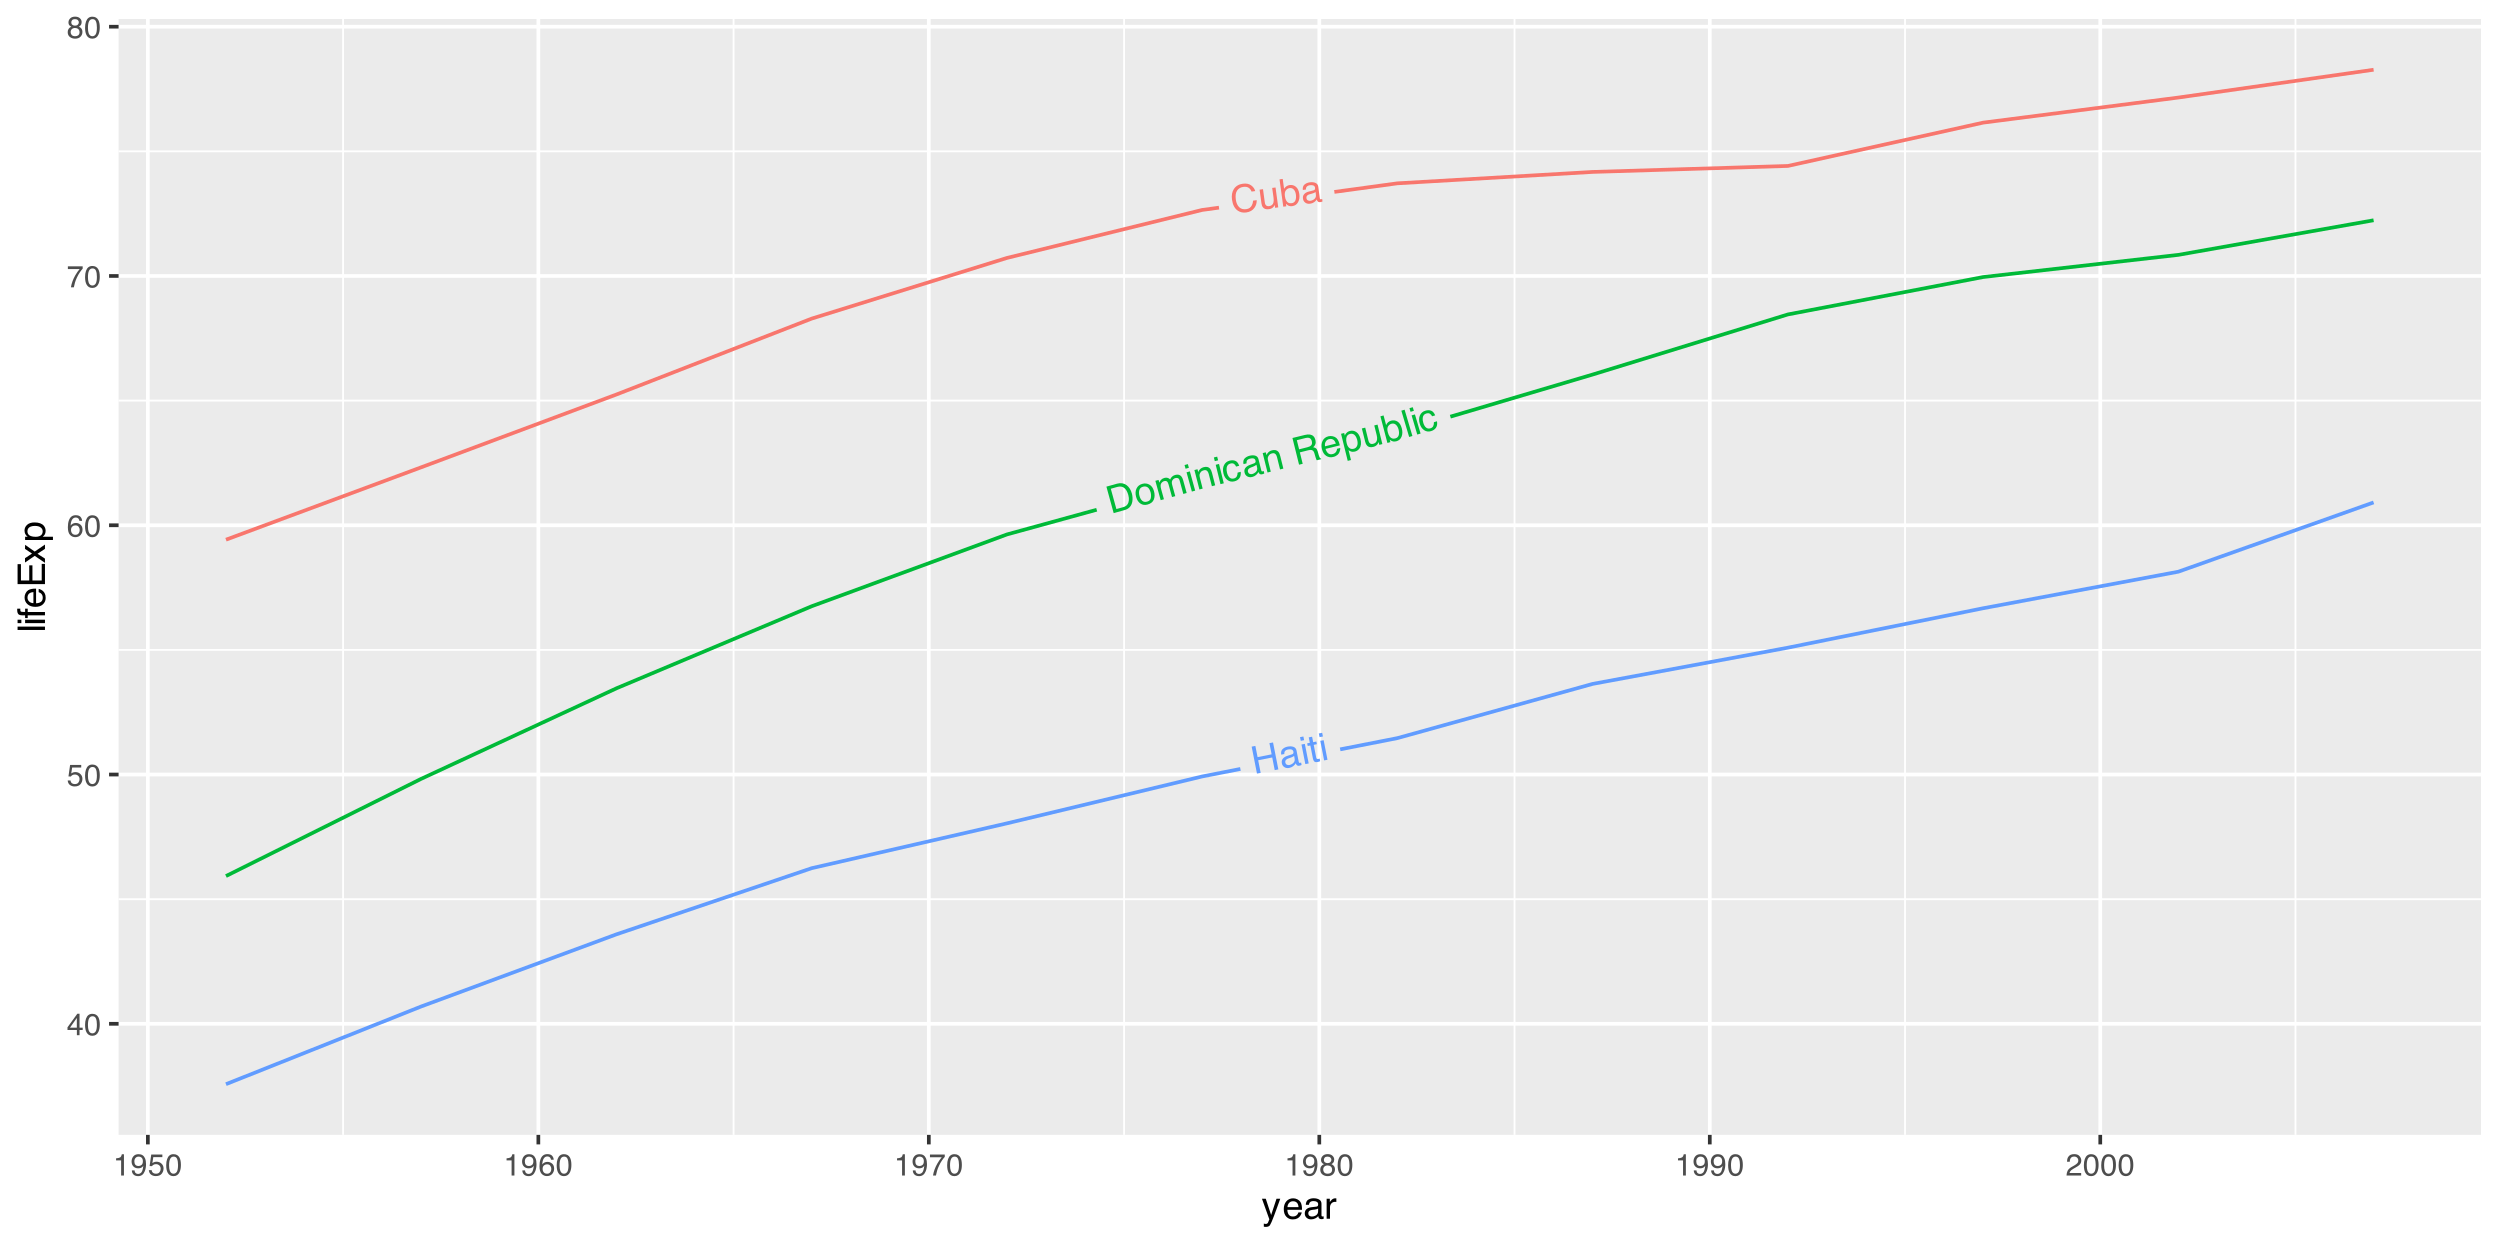 <?xml version="1.0" encoding="UTF-8"?>
<svg xmlns="http://www.w3.org/2000/svg" xmlns:xlink="http://www.w3.org/1999/xlink" width="720" height="360" viewBox="0 0 720 360">
<defs>
<g>
<g id="glyph-0-0">
<path d="M 0.359 -0.047 L -0.703 -7.891 L 5.516 -8.734 L 6.578 -0.891 Z M 5.469 -1.75 L 4.672 -7.641 L 0.391 -7.062 L 1.188 -1.172 Z M 5.469 -1.75 "/>
</g>
<g id="glyph-0-1">
<path d="M 3.062 -8.625 C 4.051 -8.758 4.852 -8.598 5.469 -8.141 C 6.082 -7.691 6.469 -7.145 6.625 -6.5 L 5.578 -6.359 C 5.391 -6.848 5.102 -7.219 4.719 -7.469 C 4.332 -7.719 3.82 -7.797 3.188 -7.703 C 2.406 -7.598 1.812 -7.242 1.406 -6.641 C 1.008 -6.035 0.891 -5.172 1.047 -4.047 C 1.172 -3.129 1.484 -2.41 1.984 -1.891 C 2.492 -1.379 3.18 -1.18 4.047 -1.297 C 4.828 -1.398 5.375 -1.785 5.688 -2.453 C 5.875 -2.797 5.984 -3.227 6.016 -3.75 L 7.062 -3.891 C 7.082 -3.055 6.867 -2.328 6.422 -1.703 C 5.891 -0.941 5.098 -0.488 4.047 -0.344 C 3.117 -0.219 2.312 -0.391 1.625 -0.859 C 0.707 -1.473 0.145 -2.547 -0.062 -4.078 C -0.219 -5.234 -0.043 -6.223 0.453 -7.047 C 1.023 -7.941 1.895 -8.469 3.062 -8.625 Z M 2.844 -8.594 Z M 2.844 -8.594 "/>
</g>
<g id="glyph-1-0">
<path d="M 0.359 -0.047 L -0.703 -7.891 L 5.516 -8.734 L 6.578 -0.891 Z M 5.453 -1.75 L 4.656 -7.641 L 0.391 -7.062 L 1.188 -1.172 Z M 5.453 -1.75 "/>
</g>
<g id="glyph-1-1">
<path d="M 0.891 -5.969 L 1.406 -2.156 C 1.445 -1.863 1.523 -1.629 1.641 -1.453 C 1.859 -1.141 2.195 -1.016 2.656 -1.078 C 3.332 -1.172 3.75 -1.531 3.906 -2.156 C 3.988 -2.5 3.992 -2.945 3.922 -3.5 L 3.531 -6.328 L 4.5 -6.453 L 5.281 -0.719 L 4.375 -0.594 L 4.266 -1.438 C 4.18 -1.207 4.051 -1.004 3.875 -0.828 C 3.551 -0.473 3.125 -0.266 2.594 -0.203 C 1.781 -0.086 1.191 -0.285 0.828 -0.797 C 0.629 -1.055 0.5 -1.43 0.438 -1.922 L -0.094 -5.828 Z M 2.188 -6.281 Z M 2.188 -6.281 "/>
</g>
<g id="glyph-2-0">
<path d="M 0.359 -0.047 L -0.703 -7.891 L 5.516 -8.734 L 6.578 -0.891 Z M 5.469 -1.75 L 4.672 -7.641 L 0.391 -7.062 L 1.188 -1.172 Z M 5.469 -1.75 "/>
</g>
<g id="glyph-2-1">
<path d="M -0.438 -7.969 L 0.484 -8.094 L 0.875 -5.25 C 1.062 -5.539 1.285 -5.781 1.547 -5.969 C 1.816 -6.156 2.125 -6.273 2.469 -6.328 C 3.176 -6.422 3.785 -6.25 4.297 -5.812 C 4.816 -5.375 5.141 -4.68 5.266 -3.734 C 5.391 -2.828 5.27 -2.047 4.906 -1.391 C 4.551 -0.734 3.988 -0.352 3.219 -0.25 C 2.781 -0.188 2.398 -0.242 2.078 -0.422 C 1.879 -0.523 1.66 -0.695 1.422 -0.938 L 1.516 -0.203 L 0.641 -0.094 Z M 3.031 -1.094 C 3.562 -1.164 3.926 -1.426 4.125 -1.875 C 4.32 -2.32 4.375 -2.883 4.281 -3.562 C 4.207 -4.164 4.016 -4.645 3.703 -5 C 3.391 -5.363 2.977 -5.516 2.469 -5.453 C 2.039 -5.391 1.68 -5.172 1.391 -4.797 C 1.109 -4.43 1.016 -3.875 1.109 -3.125 C 1.18 -2.594 1.312 -2.164 1.5 -1.844 C 1.832 -1.25 2.344 -1 3.031 -1.094 Z M 3.031 -1.094 "/>
</g>
<g id="glyph-3-0">
<path d="M 0.359 -0.047 L -0.703 -7.891 L 5.516 -8.734 L 6.578 -0.891 Z M 5.469 -1.75 L 4.672 -7.641 L 0.391 -7.062 L 1.188 -1.172 Z M 5.469 -1.75 "/>
</g>
<g id="glyph-3-1">
<path d="M 1.234 -1.719 C 1.266 -1.438 1.395 -1.227 1.625 -1.094 C 1.863 -0.969 2.117 -0.922 2.391 -0.953 C 2.723 -1.004 3.035 -1.129 3.328 -1.328 C 3.828 -1.66 4.035 -2.125 3.953 -2.719 L 3.859 -3.484 C 3.754 -3.398 3.609 -3.316 3.422 -3.234 C 3.242 -3.16 3.066 -3.098 2.891 -3.047 L 2.328 -2.891 C 1.984 -2.816 1.734 -2.711 1.578 -2.578 C 1.297 -2.379 1.18 -2.094 1.234 -1.719 Z M 3.312 -3.984 C 3.52 -4.047 3.648 -4.16 3.703 -4.328 C 3.734 -4.41 3.738 -4.535 3.719 -4.703 C 3.676 -5.023 3.523 -5.242 3.266 -5.359 C 3.016 -5.473 2.672 -5.504 2.234 -5.453 C 1.742 -5.379 1.406 -5.191 1.219 -4.891 C 1.125 -4.723 1.078 -4.492 1.078 -4.203 L 0.188 -4.078 C 0.113 -4.785 0.273 -5.305 0.672 -5.641 C 1.078 -5.984 1.57 -6.195 2.156 -6.281 C 2.832 -6.375 3.395 -6.316 3.844 -6.109 C 4.301 -5.91 4.566 -5.539 4.641 -5 L 5.078 -1.703 C 5.098 -1.609 5.129 -1.531 5.172 -1.469 C 5.223 -1.414 5.316 -1.395 5.453 -1.406 C 5.492 -1.414 5.539 -1.426 5.594 -1.438 C 5.645 -1.445 5.703 -1.461 5.766 -1.484 L 5.859 -0.766 C 5.723 -0.703 5.613 -0.66 5.531 -0.641 C 5.445 -0.617 5.336 -0.598 5.203 -0.578 C 4.867 -0.535 4.613 -0.625 4.438 -0.844 C 4.332 -0.957 4.25 -1.129 4.188 -1.359 C 4.039 -1.066 3.797 -0.801 3.453 -0.562 C 3.109 -0.32 2.719 -0.176 2.281 -0.125 C 1.75 -0.051 1.289 -0.148 0.906 -0.422 C 0.52 -0.703 0.297 -1.082 0.234 -1.562 C 0.16 -2.094 0.27 -2.523 0.562 -2.859 C 0.852 -3.203 1.266 -3.445 1.797 -3.594 Z M 2.172 -6.281 Z M 2.172 -6.281 "/>
</g>
<g id="glyph-4-0">
<path d="M 0.344 -0.094 L -1.75 -7.719 L 4.312 -9.391 L 6.406 -1.766 Z M 5.188 -2.453 L 3.609 -8.172 L -0.547 -7.031 L 1.031 -1.312 Z M 5.188 -2.453 "/>
</g>
<g id="glyph-4-1">
<path d="M 3.5 -1.922 C 3.844 -2.016 4.117 -2.129 4.328 -2.266 C 4.703 -2.504 4.961 -2.859 5.109 -3.328 C 5.234 -3.68 5.273 -4.109 5.234 -4.609 C 5.191 -4.922 5.141 -5.195 5.078 -5.438 C 4.816 -6.383 4.426 -7.066 3.906 -7.484 C 3.383 -7.898 2.707 -7.992 1.875 -7.766 L 0.031 -7.25 L 1.641 -1.406 Z M -1.234 -7.859 L 1.859 -8.719 C 2.91 -9 3.828 -8.848 4.609 -8.266 C 5.305 -7.734 5.801 -6.945 6.094 -5.906 C 6.312 -5.094 6.359 -4.316 6.234 -3.578 C 6.016 -2.273 5.254 -1.445 3.953 -1.094 L 0.859 -0.234 Z M -1.234 -7.859 "/>
</g>
<g id="glyph-5-0">
<path d="M 0.344 -0.094 L -1.766 -7.734 L 4.297 -9.406 L 6.406 -1.766 Z M 5.188 -2.469 L 3.609 -8.188 L -0.547 -7.047 L 1.031 -1.328 Z M 5.188 -2.469 "/>
</g>
<g id="glyph-5-1">
<path d="M 2.719 -1.406 C 3.344 -1.57 3.703 -1.922 3.797 -2.453 C 3.898 -2.992 3.875 -3.551 3.719 -4.125 C 3.57 -4.645 3.375 -5.039 3.125 -5.312 C 2.719 -5.75 2.191 -5.879 1.547 -5.703 C 0.973 -5.547 0.617 -5.211 0.484 -4.703 C 0.348 -4.191 0.363 -3.633 0.531 -3.031 C 0.688 -2.438 0.945 -1.977 1.312 -1.656 C 1.688 -1.332 2.156 -1.25 2.719 -1.406 Z M 1.359 -6.531 C 2.066 -6.727 2.734 -6.656 3.359 -6.312 C 3.992 -5.977 4.441 -5.348 4.703 -4.422 C 4.953 -3.516 4.938 -2.707 4.656 -2 C 4.375 -1.301 3.77 -0.82 2.844 -0.562 C 2.082 -0.352 1.406 -0.445 0.812 -0.844 C 0.219 -1.238 -0.195 -1.875 -0.438 -2.75 C -0.695 -3.676 -0.66 -4.484 -0.328 -5.172 C -0.004 -5.859 0.555 -6.312 1.359 -6.531 Z M 1.328 -6.5 Z M 1.328 -6.5 "/>
</g>
<g id="glyph-6-0">
<path d="M 0.344 -0.094 L -1.766 -7.734 L 4.297 -9.406 L 6.406 -1.766 Z M 5.172 -2.469 L 3.594 -8.188 L -0.547 -7.047 L 1.031 -1.328 Z M 5.172 -2.469 "/>
</g>
<g id="glyph-6-1">
<path d="M -0.844 -5.766 L 0.078 -6.016 L 0.297 -5.219 C 0.43 -5.562 0.578 -5.816 0.734 -5.984 C 0.992 -6.273 1.312 -6.473 1.688 -6.578 C 2.145 -6.703 2.535 -6.691 2.859 -6.547 C 3.047 -6.473 3.234 -6.336 3.422 -6.141 C 3.547 -6.473 3.727 -6.75 3.969 -6.969 C 4.219 -7.195 4.516 -7.359 4.859 -7.453 C 5.609 -7.66 6.191 -7.531 6.609 -7.062 C 6.836 -6.812 7.02 -6.441 7.156 -5.953 L 8.172 -2.25 L 7.203 -1.984 L 6.141 -5.859 C 6.035 -6.223 5.867 -6.445 5.641 -6.531 C 5.422 -6.613 5.176 -6.617 4.906 -6.547 C 4.539 -6.441 4.258 -6.227 4.062 -5.906 C 3.863 -5.594 3.844 -5.148 4 -4.578 L 4.891 -1.344 L 3.953 -1.094 L 2.953 -4.719 C 2.848 -5.102 2.723 -5.363 2.578 -5.5 C 2.367 -5.719 2.07 -5.773 1.688 -5.672 C 1.332 -5.578 1.047 -5.352 0.828 -5 C 0.617 -4.656 0.613 -4.125 0.812 -3.406 L 1.625 -0.453 L 0.688 -0.188 Z M -0.844 -5.766 "/>
</g>
<g id="glyph-7-0">
<path d="M 0.344 -0.094 L -1.766 -7.734 L 4.297 -9.406 L 6.406 -1.766 Z M 5.188 -2.469 L 3.609 -8.188 L -0.547 -7.047 L 1.031 -1.328 Z M 5.188 -2.469 "/>
</g>
<g id="glyph-7-1">
<path d="M -0.844 -5.734 L 0.109 -6 L 1.641 -0.453 L 0.688 -0.188 Z M -1.422 -7.828 L -0.469 -8.094 L -0.172 -7.031 L -1.125 -6.766 Z M -1.422 -7.828 "/>
</g>
<g id="glyph-8-0">
<path d="M 0.344 -0.094 L -1.625 -7.766 L 4.469 -9.328 L 6.438 -1.656 Z M 5.234 -2.375 L 3.75 -8.125 L -0.438 -7.047 L 1.047 -1.297 Z M 5.234 -2.375 "/>
</g>
<g id="glyph-8-1">
<path d="M -0.734 -5.766 L 0.156 -6 L 0.359 -5.203 C 0.535 -5.609 0.754 -5.914 1.016 -6.125 C 1.273 -6.344 1.582 -6.5 1.938 -6.594 C 2.727 -6.801 3.336 -6.664 3.766 -6.188 C 3.992 -5.926 4.18 -5.516 4.328 -4.953 L 5.25 -1.359 L 4.297 -1.109 L 3.391 -4.641 C 3.297 -4.984 3.172 -5.242 3.016 -5.422 C 2.766 -5.723 2.422 -5.816 1.984 -5.703 C 1.766 -5.648 1.582 -5.582 1.438 -5.5 C 1.207 -5.352 1.023 -5.141 0.891 -4.859 C 0.773 -4.641 0.723 -4.426 0.734 -4.219 C 0.742 -4.008 0.797 -3.723 0.891 -3.359 L 1.641 -0.422 L 0.703 -0.172 Z M 1.438 -6.484 Z M 1.438 -6.484 "/>
</g>
<g id="glyph-9-0">
<path d="M 0.344 -0.094 L -1.562 -7.781 L 4.547 -9.281 L 6.453 -1.594 Z M 5.234 -2.328 L 3.797 -8.094 L -0.375 -7.062 L 1.062 -1.297 Z M 5.234 -2.328 "/>
</g>
<g id="glyph-9-1">
<path d="M -0.672 -5.75 L 0.281 -5.984 L 1.656 -0.406 L 0.703 -0.172 Z M -1.203 -7.859 L -0.25 -8.094 L 0.016 -7.031 L -0.938 -6.797 Z M -1.203 -7.859 "/>
</g>
<g id="glyph-10-0">
<path d="M 0.344 -0.094 L -1.562 -7.781 L 4.547 -9.281 L 6.453 -1.594 Z M 5.234 -2.328 L 3.797 -8.094 L -0.375 -7.062 L 1.062 -1.297 Z M 5.234 -2.328 "/>
</g>
<g id="glyph-10-1">
<path d="M 1.422 -6.469 C 2.055 -6.625 2.609 -6.598 3.078 -6.391 C 3.547 -6.191 3.91 -5.723 4.172 -4.984 L 3.266 -4.75 C 3.129 -5.094 2.93 -5.352 2.672 -5.531 C 2.41 -5.707 2.062 -5.738 1.625 -5.625 C 1.031 -5.477 0.676 -5.082 0.562 -4.438 C 0.488 -4.008 0.52 -3.52 0.656 -2.969 C 0.801 -2.406 1.035 -1.957 1.359 -1.625 C 1.691 -1.301 2.117 -1.203 2.641 -1.328 C 3.016 -1.422 3.285 -1.613 3.453 -1.906 C 3.629 -2.207 3.711 -2.578 3.703 -3.016 L 4.609 -3.25 C 4.68 -2.469 4.551 -1.852 4.219 -1.406 C 3.895 -0.957 3.41 -0.656 2.766 -0.5 C 2.035 -0.32 1.379 -0.445 0.797 -0.875 C 0.223 -1.301 -0.16 -1.922 -0.359 -2.734 C -0.598 -3.711 -0.539 -4.535 -0.188 -5.203 C 0.152 -5.867 0.691 -6.289 1.422 -6.469 Z M 1.281 -6.422 Z M 1.281 -6.422 "/>
</g>
<g id="glyph-11-0">
<path d="M 0.344 -0.094 L -1.562 -7.781 L 4.547 -9.281 L 6.453 -1.594 Z M 5.25 -2.328 L 3.812 -8.094 L -0.375 -7.062 L 1.062 -1.297 Z M 5.25 -2.328 "/>
</g>
<g id="glyph-11-1">
<path d="M 1.031 -1.828 C 1.102 -1.555 1.258 -1.367 1.5 -1.266 C 1.738 -1.16 1.988 -1.141 2.25 -1.203 C 2.582 -1.285 2.891 -1.445 3.172 -1.688 C 3.641 -2.07 3.801 -2.551 3.656 -3.125 L 3.469 -3.875 C 3.363 -3.781 3.223 -3.688 3.047 -3.594 C 2.879 -3.5 2.711 -3.414 2.547 -3.344 L 2.016 -3.141 C 1.68 -3.004 1.438 -2.867 1.281 -2.734 C 1.031 -2.492 0.945 -2.191 1.031 -1.828 Z M 2.859 -4.312 C 3.055 -4.395 3.176 -4.52 3.219 -4.688 C 3.25 -4.789 3.242 -4.922 3.203 -5.078 C 3.117 -5.398 2.941 -5.602 2.672 -5.688 C 2.41 -5.77 2.066 -5.754 1.641 -5.641 C 1.16 -5.523 0.844 -5.312 0.688 -5 C 0.625 -4.82 0.602 -4.582 0.625 -4.281 L -0.25 -4.062 C -0.395 -4.758 -0.289 -5.297 0.062 -5.672 C 0.426 -6.055 0.895 -6.32 1.469 -6.469 C 2.125 -6.633 2.691 -6.641 3.172 -6.484 C 3.641 -6.328 3.938 -5.988 4.062 -5.469 L 4.875 -2.234 C 4.895 -2.129 4.93 -2.051 4.984 -2 C 5.047 -1.957 5.145 -1.953 5.281 -1.984 C 5.312 -1.992 5.352 -2.004 5.406 -2.016 C 5.457 -2.035 5.508 -2.062 5.562 -2.094 L 5.734 -1.391 C 5.598 -1.305 5.492 -1.25 5.422 -1.219 C 5.348 -1.195 5.242 -1.172 5.109 -1.141 C 4.785 -1.055 4.523 -1.113 4.328 -1.312 C 4.223 -1.414 4.125 -1.578 4.031 -1.797 C 3.895 -1.484 3.672 -1.191 3.359 -0.922 C 3.047 -0.648 2.676 -0.461 2.25 -0.359 C 1.727 -0.234 1.258 -0.285 0.844 -0.516 C 0.438 -0.754 0.176 -1.109 0.062 -1.578 C -0.07 -2.098 -0.008 -2.539 0.25 -2.906 C 0.508 -3.27 0.895 -3.555 1.406 -3.766 Z M 1.484 -6.469 Z M 1.484 -6.469 "/>
</g>
<g id="glyph-12-0">
<path d="M 0.344 -0.094 L -1.562 -7.766 L 4.547 -9.266 L 6.453 -1.594 Z M 5.25 -2.312 L 3.828 -8.078 L -0.359 -7.047 L 1.062 -1.281 Z M 5.25 -2.312 "/>
</g>
<g id="glyph-12-1">
<path d="M -0.688 -5.766 L 0.203 -5.984 L 0.406 -5.203 C 0.582 -5.586 0.801 -5.891 1.062 -6.109 C 1.32 -6.328 1.629 -6.477 1.984 -6.562 C 2.785 -6.758 3.395 -6.625 3.812 -6.156 C 4.051 -5.875 4.238 -5.453 4.375 -4.891 L 5.266 -1.297 L 4.312 -1.062 L 3.438 -4.594 C 3.352 -4.926 3.234 -5.191 3.078 -5.391 C 2.816 -5.703 2.473 -5.801 2.047 -5.688 C 1.816 -5.633 1.633 -5.566 1.5 -5.484 C 1.27 -5.348 1.082 -5.141 0.938 -4.859 C 0.82 -4.629 0.766 -4.41 0.766 -4.203 C 0.773 -3.992 0.828 -3.703 0.922 -3.328 L 1.641 -0.406 L 0.703 -0.172 Z M 1.484 -6.453 Z M 1.484 -6.453 "/>
</g>
<g id="glyph-12-2">
<path d="M 2.906 -1.406 C 3.344 -1.508 3.66 -1.781 3.859 -2.219 C 4.066 -2.656 4.078 -3.242 3.891 -3.984 C 3.773 -4.422 3.613 -4.785 3.406 -5.078 C 3.008 -5.641 2.488 -5.844 1.844 -5.688 C 1.188 -5.52 0.82 -5.07 0.75 -4.344 C 0.695 -3.969 0.738 -3.516 0.875 -2.984 C 0.977 -2.547 1.133 -2.191 1.344 -1.922 C 1.727 -1.41 2.25 -1.238 2.906 -1.406 Z M -0.75 -5.719 L 0.156 -5.938 L 0.328 -5.219 C 0.453 -5.52 0.613 -5.766 0.812 -5.953 C 1.07 -6.242 1.422 -6.441 1.859 -6.547 C 2.492 -6.703 3.086 -6.594 3.641 -6.219 C 4.203 -5.844 4.598 -5.203 4.828 -4.297 C 5.129 -3.078 5.023 -2.125 4.516 -1.438 C 4.191 -1.008 3.766 -0.727 3.234 -0.594 C 2.805 -0.488 2.43 -0.5 2.109 -0.625 C 1.898 -0.688 1.664 -0.816 1.406 -1.016 L 2.109 1.844 L 1.172 2.078 Z M -0.75 -5.719 "/>
</g>
<g id="glyph-13-0">
<path d="M 0.344 -0.094 L -1.562 -7.781 L 4.547 -9.281 L 6.453 -1.594 Z M 5.25 -2.328 L 3.812 -8.094 L -0.375 -7.062 L 1.062 -1.297 Z M 5.25 -2.328 "/>
</g>
<g id="glyph-13-1">
</g>
<g id="glyph-14-0">
<path d="M 0.344 -0.094 L -1.562 -7.781 L 4.547 -9.281 L 6.453 -1.594 Z M 5.25 -2.328 L 3.812 -8.094 L -0.375 -7.062 L 1.062 -1.297 Z M 5.25 -2.328 "/>
</g>
<g id="glyph-14-1">
<path d="M 3.359 -5.266 C 3.848 -5.379 4.207 -5.566 4.438 -5.828 C 4.676 -6.098 4.734 -6.488 4.609 -7 C 4.473 -7.551 4.188 -7.875 3.75 -7.969 C 3.5 -8.02 3.195 -8.004 2.844 -7.922 L 0.297 -7.281 L 0.953 -4.656 Z M -0.969 -7.922 L 2.594 -8.797 C 3.188 -8.941 3.691 -8.977 4.109 -8.906 C 4.91 -8.77 5.422 -8.254 5.641 -7.359 C 5.754 -6.898 5.754 -6.5 5.641 -6.156 C 5.523 -5.812 5.316 -5.508 5.016 -5.25 C 5.348 -5.195 5.613 -5.094 5.812 -4.938 C 6.008 -4.781 6.176 -4.477 6.312 -4.031 L 6.594 -3.016 C 6.676 -2.723 6.754 -2.508 6.828 -2.375 C 6.953 -2.133 7.102 -2.004 7.281 -1.984 L 7.328 -1.812 L 6.047 -1.5 C 5.992 -1.562 5.945 -1.641 5.906 -1.734 C 5.863 -1.828 5.797 -2.023 5.703 -2.328 L 5.328 -3.609 C 5.18 -4.086 4.91 -4.375 4.516 -4.469 C 4.285 -4.508 3.961 -4.477 3.547 -4.375 L 1.172 -3.781 L 1.984 -0.484 L 0.938 -0.234 Z M -0.969 -7.922 "/>
</g>
<g id="glyph-15-0">
<path d="M 0.344 -0.094 L -1.562 -7.781 L 4.547 -9.281 L 6.453 -1.594 Z M 5.234 -2.328 L 3.797 -8.094 L -0.375 -7.062 L 1.062 -1.297 Z M 5.234 -2.328 "/>
</g>
<g id="glyph-15-1">
<path d="M 1.594 -6.484 C 2 -6.578 2.41 -6.578 2.828 -6.484 C 3.242 -6.391 3.586 -6.223 3.859 -5.984 C 4.117 -5.742 4.328 -5.441 4.484 -5.078 C 4.598 -4.836 4.723 -4.43 4.859 -3.859 L 0.75 -2.844 C 0.914 -2.281 1.164 -1.859 1.5 -1.578 C 1.844 -1.297 2.273 -1.223 2.797 -1.359 C 3.285 -1.473 3.633 -1.727 3.844 -2.125 C 3.977 -2.344 4.047 -2.594 4.047 -2.875 L 4.984 -3.109 C 5.004 -2.891 4.973 -2.641 4.891 -2.359 C 4.816 -2.078 4.719 -1.828 4.594 -1.609 C 4.383 -1.266 4.078 -0.988 3.672 -0.781 C 3.461 -0.664 3.211 -0.578 2.922 -0.516 C 2.223 -0.336 1.566 -0.441 0.953 -0.828 C 0.348 -1.211 -0.066 -1.867 -0.297 -2.797 C -0.516 -3.691 -0.453 -4.477 -0.109 -5.156 C 0.23 -5.844 0.801 -6.285 1.594 -6.484 Z M 3.719 -4.375 C 3.57 -4.781 3.406 -5.086 3.219 -5.297 C 2.844 -5.68 2.348 -5.801 1.734 -5.656 C 1.316 -5.551 1 -5.301 0.781 -4.906 C 0.562 -4.52 0.504 -4.082 0.609 -3.594 Z M 1.5 -6.469 Z M 1.5 -6.469 "/>
</g>
<g id="glyph-16-0">
<path d="M 0.344 -0.094 L -1.562 -7.781 L 4.547 -9.281 L 6.453 -1.594 Z M 5.25 -2.328 L 3.812 -8.094 L -0.375 -7.062 L 1.062 -1.297 Z M 5.25 -2.328 "/>
</g>
<g id="glyph-16-1">
<path d="M 0.25 -6.016 L 1.172 -2.281 C 1.242 -2 1.348 -1.781 1.484 -1.625 C 1.723 -1.332 2.07 -1.242 2.531 -1.359 C 3.188 -1.516 3.562 -1.914 3.656 -2.562 C 3.719 -2.906 3.68 -3.348 3.547 -3.891 L 2.859 -6.656 L 3.797 -6.891 L 5.188 -1.281 L 4.297 -1.062 L 4.109 -1.891 C 4.035 -1.641 3.926 -1.422 3.781 -1.234 C 3.488 -0.848 3.082 -0.594 2.562 -0.469 C 1.758 -0.27 1.156 -0.406 0.75 -0.875 C 0.52 -1.125 0.348 -1.488 0.234 -1.969 L -0.719 -5.781 Z M 1.5 -6.469 Z M 1.5 -6.469 "/>
</g>
<g id="glyph-17-0">
<path d="M 0.344 -0.094 L -1.656 -7.734 L 4.422 -9.328 L 6.422 -1.688 Z M 5.219 -2.391 L 3.719 -8.141 L -0.453 -7.047 L 1.047 -1.297 Z M 5.219 -2.391 "/>
</g>
<g id="glyph-17-1">
<path d="M -1.391 -7.828 L -0.484 -8.078 L 0.25 -5.297 C 0.383 -5.629 0.57 -5.898 0.812 -6.109 C 1.062 -6.328 1.352 -6.484 1.688 -6.578 C 2.383 -6.754 3.008 -6.66 3.562 -6.297 C 4.125 -5.93 4.523 -5.285 4.766 -4.359 C 5.004 -3.473 4.984 -2.676 4.703 -1.969 C 4.43 -1.27 3.914 -0.82 3.156 -0.625 C 2.738 -0.52 2.359 -0.535 2.016 -0.672 C 1.805 -0.742 1.566 -0.883 1.297 -1.094 L 1.484 -0.391 L 0.625 -0.156 Z M 2.875 -1.453 C 3.395 -1.586 3.727 -1.891 3.875 -2.359 C 4.02 -2.828 4.004 -3.395 3.828 -4.062 C 3.672 -4.645 3.414 -5.094 3.062 -5.406 C 2.719 -5.719 2.297 -5.812 1.797 -5.688 C 1.379 -5.57 1.051 -5.316 0.812 -4.922 C 0.57 -4.523 0.547 -3.969 0.734 -3.25 C 0.867 -2.727 1.047 -2.316 1.266 -2.016 C 1.672 -1.461 2.207 -1.273 2.875 -1.453 Z M 2.875 -1.453 "/>
</g>
<g id="glyph-18-0">
<path d="M 0.344 -0.109 L -1.906 -7.688 L 4.125 -9.469 L 6.375 -1.891 Z M 5.141 -2.547 L 3.453 -8.25 L -0.688 -7.016 L 1 -1.312 Z M 5.141 -2.547 "/>
</g>
<g id="glyph-18-1">
<path d="M -1.547 -7.781 L -0.609 -8.062 L 1.641 -0.484 L 0.703 -0.203 Z M -1.547 -7.781 "/>
</g>
<g id="glyph-19-0">
<path d="M 0.344 -0.109 L -1.906 -7.703 L 4.125 -9.484 L 6.375 -1.891 Z M 5.125 -2.547 L 3.438 -8.25 L -0.688 -7.031 L 1 -1.328 Z M 5.125 -2.547 "/>
</g>
<g id="glyph-19-1">
<path d="M -0.938 -5.719 L 0.016 -6 L 1.641 -0.484 L 0.688 -0.203 Z M -1.562 -7.797 L -0.609 -8.078 L -0.297 -7.031 L -1.25 -6.75 Z M -1.562 -7.797 "/>
</g>
<g id="glyph-20-0">
<path d="M 0.344 -0.109 L -1.906 -7.703 L 4.125 -9.484 L 6.375 -1.891 Z M 5.141 -2.562 L 3.453 -8.266 L -0.688 -7.031 L 1 -1.328 Z M 5.141 -2.562 "/>
</g>
<g id="glyph-20-1">
<path d="M 1.125 -6.516 C 1.758 -6.703 2.312 -6.703 2.781 -6.516 C 3.258 -6.336 3.648 -5.891 3.953 -5.172 L 3.062 -4.906 C 2.906 -5.227 2.691 -5.473 2.422 -5.641 C 2.16 -5.816 1.812 -5.836 1.375 -5.703 C 0.789 -5.535 0.453 -5.117 0.359 -4.453 C 0.305 -4.035 0.363 -3.551 0.531 -3 C 0.688 -2.438 0.938 -2 1.281 -1.688 C 1.633 -1.375 2.062 -1.289 2.562 -1.438 C 2.957 -1.551 3.227 -1.758 3.375 -2.062 C 3.531 -2.375 3.598 -2.754 3.578 -3.203 L 4.469 -3.469 C 4.594 -2.695 4.492 -2.078 4.172 -1.609 C 3.859 -1.141 3.379 -0.812 2.734 -0.625 C 2.016 -0.406 1.359 -0.5 0.766 -0.906 C 0.172 -1.312 -0.242 -1.914 -0.484 -2.719 C -0.766 -3.688 -0.75 -4.508 -0.438 -5.188 C -0.125 -5.863 0.395 -6.305 1.125 -6.516 Z M 0.984 -6.469 Z M 0.984 -6.469 "/>
</g>
<g id="glyph-21-0">
<path d="M 0.359 -0.062 L -1.172 -7.828 L 4.984 -9.047 L 6.516 -1.281 Z M 5.359 -2.062 L 4.219 -7.891 L -0.016 -7.062 L 1.125 -1.234 Z M 5.359 -2.062 "/>
</g>
<g id="glyph-21-1">
<path d="M -0.672 -7.938 L 0.391 -8.141 L 1.031 -4.922 L 5.078 -5.719 L 4.438 -8.938 L 5.484 -9.141 L 7.016 -1.375 L 5.969 -1.172 L 5.25 -4.812 L 1.203 -4.016 L 1.922 -0.375 L 0.859 -0.172 Z M -0.672 -7.938 "/>
</g>
<g id="glyph-22-0">
<path d="M 0.359 -0.062 L -1.172 -7.828 L 4.984 -9.047 L 6.516 -1.281 Z M 5.359 -2.078 L 4.203 -7.906 L -0.031 -7.078 L 1.125 -1.25 Z M 5.359 -2.078 "/>
</g>
<g id="glyph-22-1">
<path d="M 1.125 -1.781 C 1.176 -1.508 1.32 -1.312 1.562 -1.188 C 1.801 -1.07 2.051 -1.039 2.312 -1.094 C 2.645 -1.156 2.957 -1.301 3.25 -1.531 C 3.727 -1.883 3.91 -2.352 3.797 -2.938 L 3.656 -3.703 C 3.539 -3.617 3.395 -3.531 3.219 -3.438 C 3.051 -3.352 2.879 -3.281 2.703 -3.219 L 2.156 -3.031 C 1.812 -2.926 1.566 -2.805 1.422 -2.672 C 1.148 -2.441 1.051 -2.145 1.125 -1.781 Z M 3.062 -4.172 C 3.27 -4.242 3.395 -4.359 3.438 -4.516 C 3.477 -4.609 3.484 -4.738 3.453 -4.906 C 3.391 -5.227 3.223 -5.441 2.953 -5.547 C 2.691 -5.648 2.344 -5.656 1.906 -5.562 C 1.414 -5.469 1.094 -5.266 0.938 -4.953 C 0.852 -4.785 0.816 -4.551 0.828 -4.25 L -0.062 -4.078 C -0.176 -4.773 -0.043 -5.305 0.328 -5.672 C 0.711 -6.035 1.195 -6.273 1.781 -6.391 C 2.445 -6.516 3.016 -6.488 3.484 -6.312 C 3.953 -6.145 4.238 -5.797 4.344 -5.266 L 4.984 -2 C 5.004 -1.895 5.039 -1.812 5.094 -1.75 C 5.145 -1.695 5.234 -1.688 5.359 -1.719 C 5.398 -1.727 5.445 -1.738 5.5 -1.75 C 5.551 -1.77 5.609 -1.789 5.672 -1.812 L 5.797 -1.109 C 5.66 -1.035 5.551 -0.984 5.469 -0.953 C 5.395 -0.93 5.297 -0.91 5.172 -0.891 C 4.836 -0.816 4.578 -0.891 4.391 -1.109 C 4.285 -1.203 4.195 -1.363 4.125 -1.594 C 3.969 -1.301 3.723 -1.023 3.391 -0.766 C 3.066 -0.504 2.688 -0.332 2.25 -0.25 C 1.727 -0.145 1.266 -0.219 0.859 -0.469 C 0.461 -0.719 0.219 -1.082 0.125 -1.562 C 0.02 -2.082 0.102 -2.52 0.375 -2.875 C 0.656 -3.238 1.055 -3.508 1.578 -3.688 Z M 1.797 -6.391 Z M 1.797 -6.391 "/>
</g>
<g id="glyph-23-0">
<path d="M 0.359 -0.062 L -1.172 -7.828 L 4.984 -9.047 L 6.516 -1.281 Z M 5.359 -2.078 L 4.203 -7.906 L -0.031 -7.078 L 1.125 -1.25 Z M 5.359 -2.078 "/>
</g>
<g id="glyph-23-1">
<path d="M -0.406 -5.781 L 0.562 -5.969 L 1.672 -0.328 L 0.703 -0.141 Z M -0.828 -7.906 L 0.141 -8.094 L 0.359 -7.031 L -0.609 -6.844 Z M -0.828 -7.906 "/>
</g>
<g id="glyph-24-0">
<path d="M 0.359 -0.062 L -1.172 -7.828 L 4.984 -9.047 L 6.516 -1.281 Z M 5.359 -2.062 L 4.219 -7.891 L -0.016 -7.062 L 1.125 -1.234 Z M 5.359 -2.062 "/>
</g>
<g id="glyph-24-1">
<path d="M -0.531 -7.406 L 0.438 -7.594 L 0.75 -6.016 L 1.656 -6.203 L 1.812 -5.438 L 0.906 -5.25 L 1.625 -1.562 C 1.664 -1.352 1.754 -1.234 1.891 -1.203 C 1.973 -1.172 2.102 -1.172 2.281 -1.203 C 2.332 -1.211 2.383 -1.223 2.438 -1.234 C 2.488 -1.242 2.551 -1.266 2.625 -1.297 L 2.766 -0.547 C 2.66 -0.492 2.547 -0.445 2.422 -0.406 C 2.305 -0.363 2.188 -0.332 2.062 -0.312 C 1.602 -0.219 1.27 -0.27 1.062 -0.469 C 0.863 -0.664 0.734 -0.945 0.672 -1.312 L -0.062 -5.062 L -0.828 -4.922 L -0.984 -5.688 L -0.219 -5.828 Z M -0.531 -7.406 "/>
</g>
<g id="glyph-25-0">
<path d="M 0.359 -0.062 L -1.172 -7.828 L 4.984 -9.047 L 6.516 -1.281 Z M 5.359 -2.078 L 4.203 -7.906 L -0.031 -7.078 L 1.125 -1.25 Z M 5.359 -2.078 "/>
</g>
<g id="glyph-25-1">
<path d="M -0.406 -5.781 L 0.562 -5.969 L 1.672 -0.328 L 0.703 -0.141 Z M -0.828 -7.906 L 0.141 -8.094 L 0.359 -7.031 L -0.609 -6.844 Z M -0.828 -7.906 "/>
</g>
<g id="glyph-26-0">
<path d="M 0.281 0 L 0.281 -6.312 L 5.297 -6.312 L 5.297 0 Z M 4.5 -0.797 L 4.5 -5.516 L 1.078 -5.516 L 1.078 -0.797 Z M 4.5 -0.797 "/>
</g>
<g id="glyph-26-1">
<path d="M 2.906 -2.172 L 2.906 -4.969 L 0.938 -2.172 Z M 2.922 0 L 2.922 -1.5 L 0.219 -1.5 L 0.219 -2.266 L 3.047 -6.172 L 3.688 -6.172 L 3.688 -2.172 L 4.594 -2.172 L 4.594 -1.5 L 3.688 -1.5 L 3.688 0 Z M 2.922 0 "/>
</g>
<g id="glyph-26-2">
<path d="M 2.375 -6.156 C 3.176 -6.156 3.754 -5.828 4.109 -5.172 C 4.379 -4.66 4.516 -3.961 4.516 -3.078 C 4.516 -2.242 4.391 -1.555 4.141 -1.016 C 3.785 -0.223 3.195 0.172 2.375 0.172 C 1.633 0.172 1.082 -0.148 0.719 -0.797 C 0.426 -1.328 0.281 -2.047 0.281 -2.953 C 0.281 -3.648 0.367 -4.25 0.547 -4.75 C 0.879 -5.688 1.488 -6.156 2.375 -6.156 Z M 2.375 -0.531 C 2.77 -0.531 3.086 -0.707 3.328 -1.062 C 3.566 -1.426 3.688 -2.086 3.688 -3.047 C 3.688 -3.754 3.598 -4.332 3.422 -4.781 C 3.254 -5.227 2.922 -5.453 2.422 -5.453 C 1.973 -5.453 1.641 -5.238 1.422 -4.812 C 1.211 -4.383 1.109 -3.754 1.109 -2.922 C 1.109 -2.297 1.176 -1.789 1.312 -1.406 C 1.52 -0.82 1.875 -0.531 2.375 -0.531 Z M 2.375 -0.531 "/>
</g>
<g id="glyph-26-3">
<path d="M 1.094 -1.562 C 1.133 -1.125 1.336 -0.82 1.703 -0.656 C 1.879 -0.57 2.094 -0.531 2.344 -0.531 C 2.801 -0.531 3.141 -0.676 3.359 -0.969 C 3.578 -1.258 3.688 -1.582 3.688 -1.938 C 3.688 -2.363 3.555 -2.691 3.297 -2.922 C 3.035 -3.16 2.719 -3.281 2.344 -3.281 C 2.082 -3.281 1.852 -3.227 1.656 -3.125 C 1.469 -3.02 1.305 -2.879 1.172 -2.703 L 0.5 -2.734 L 0.969 -6.047 L 4.172 -6.047 L 4.172 -5.297 L 1.562 -5.297 L 1.297 -3.594 C 1.43 -3.695 1.566 -3.773 1.703 -3.828 C 1.93 -3.93 2.195 -3.984 2.5 -3.984 C 3.062 -3.984 3.535 -3.801 3.922 -3.438 C 4.316 -3.07 4.516 -2.609 4.516 -2.047 C 4.516 -1.461 4.332 -0.945 3.969 -0.5 C 3.613 -0.062 3.047 0.156 2.266 0.156 C 1.754 0.156 1.305 0.012 0.922 -0.266 C 0.547 -0.547 0.332 -0.977 0.281 -1.562 Z M 1.094 -1.562 "/>
</g>
<g id="glyph-26-4">
<path d="M 2.578 -6.172 C 3.266 -6.172 3.742 -5.992 4.016 -5.641 C 4.285 -5.285 4.422 -4.922 4.422 -4.547 L 3.656 -4.547 C 3.602 -4.785 3.531 -4.973 3.438 -5.109 C 3.25 -5.367 2.961 -5.5 2.578 -5.5 C 2.148 -5.5 1.805 -5.297 1.547 -4.891 C 1.297 -4.492 1.156 -3.926 1.125 -3.188 C 1.301 -3.445 1.523 -3.641 1.797 -3.766 C 2.047 -3.879 2.32 -3.938 2.625 -3.938 C 3.133 -3.938 3.582 -3.77 3.969 -3.438 C 4.352 -3.113 4.547 -2.625 4.547 -1.969 C 4.547 -1.414 4.363 -0.922 4 -0.484 C 3.633 -0.055 3.117 0.156 2.453 0.156 C 1.867 0.156 1.367 -0.062 0.953 -0.5 C 0.535 -0.938 0.328 -1.672 0.328 -2.703 C 0.328 -3.461 0.422 -4.109 0.609 -4.641 C 0.961 -5.66 1.617 -6.172 2.578 -6.172 Z M 2.516 -0.531 C 2.922 -0.531 3.223 -0.664 3.422 -0.938 C 3.629 -1.207 3.734 -1.531 3.734 -1.906 C 3.734 -2.219 3.641 -2.516 3.453 -2.797 C 3.273 -3.086 2.953 -3.234 2.484 -3.234 C 2.148 -3.234 1.859 -3.125 1.609 -2.906 C 1.359 -2.688 1.234 -2.352 1.234 -1.906 C 1.234 -1.52 1.344 -1.191 1.562 -0.922 C 1.789 -0.66 2.109 -0.531 2.516 -0.531 Z M 2.516 -0.531 "/>
</g>
<g id="glyph-26-5">
<path d="M 4.594 -6.047 L 4.594 -5.375 C 4.395 -5.176 4.129 -4.836 3.797 -4.359 C 3.473 -3.891 3.188 -3.379 2.938 -2.828 C 2.688 -2.297 2.5 -1.812 2.375 -1.375 C 2.289 -1.082 2.18 -0.625 2.047 0 L 1.203 0 C 1.391 -1.176 1.816 -2.344 2.484 -3.5 C 2.879 -4.188 3.289 -4.773 3.719 -5.266 L 0.328 -5.266 L 0.328 -6.047 Z M 4.594 -6.047 "/>
</g>
<g id="glyph-26-6">
<path d="M 2.391 -3.578 C 2.734 -3.578 3 -3.672 3.188 -3.859 C 3.383 -4.047 3.484 -4.273 3.484 -4.547 C 3.484 -4.773 3.391 -4.984 3.203 -5.172 C 3.016 -5.359 2.734 -5.453 2.359 -5.453 C 1.992 -5.453 1.727 -5.359 1.562 -5.172 C 1.395 -4.984 1.312 -4.758 1.312 -4.5 C 1.312 -4.207 1.414 -3.977 1.625 -3.812 C 1.844 -3.656 2.098 -3.578 2.391 -3.578 Z M 2.438 -0.531 C 2.801 -0.531 3.098 -0.625 3.328 -0.812 C 3.566 -1.008 3.688 -1.301 3.688 -1.688 C 3.688 -2.082 3.562 -2.383 3.312 -2.594 C 3.07 -2.801 2.766 -2.906 2.391 -2.906 C 2.016 -2.906 1.707 -2.797 1.469 -2.578 C 1.238 -2.367 1.125 -2.078 1.125 -1.703 C 1.125 -1.391 1.227 -1.113 1.438 -0.875 C 1.656 -0.645 1.988 -0.531 2.438 -0.531 Z M 1.344 -3.281 C 1.125 -3.375 0.957 -3.477 0.844 -3.594 C 0.613 -3.82 0.5 -4.125 0.5 -4.5 C 0.5 -4.957 0.664 -5.348 1 -5.672 C 1.332 -6.004 1.801 -6.172 2.406 -6.172 C 3 -6.172 3.461 -6.016 3.797 -5.703 C 4.129 -5.391 4.297 -5.023 4.297 -4.609 C 4.297 -4.223 4.195 -3.914 4 -3.688 C 3.895 -3.551 3.727 -3.414 3.5 -3.281 C 3.758 -3.164 3.961 -3.031 4.109 -2.875 C 4.379 -2.594 4.516 -2.223 4.516 -1.766 C 4.516 -1.223 4.332 -0.766 3.969 -0.391 C 3.602 -0.016 3.086 0.172 2.422 0.172 C 1.828 0.172 1.32 0.008 0.906 -0.312 C 0.488 -0.633 0.281 -1.109 0.281 -1.734 C 0.281 -2.086 0.367 -2.395 0.547 -2.656 C 0.723 -2.926 0.988 -3.133 1.344 -3.281 Z M 1.344 -3.281 "/>
</g>
<g id="glyph-26-7">
<path d="M 0.844 -4.359 L 0.844 -4.953 C 1.395 -5.004 1.781 -5.094 2 -5.219 C 2.227 -5.344 2.395 -5.645 2.5 -6.125 L 3.109 -6.125 L 3.109 0 L 2.297 0 L 2.297 -4.359 Z M 0.844 -4.359 "/>
</g>
<g id="glyph-26-8">
<path d="M 1.172 -1.484 C 1.191 -1.055 1.352 -0.758 1.656 -0.594 C 1.82 -0.508 2 -0.469 2.188 -0.469 C 2.562 -0.469 2.879 -0.617 3.141 -0.922 C 3.398 -1.234 3.582 -1.863 3.688 -2.812 C 3.52 -2.539 3.305 -2.348 3.047 -2.234 C 2.797 -2.129 2.523 -2.078 2.234 -2.078 C 1.641 -2.078 1.172 -2.258 0.828 -2.625 C 0.484 -2.988 0.312 -3.461 0.312 -4.047 C 0.312 -4.609 0.477 -5.098 0.812 -5.516 C 1.156 -5.941 1.66 -6.156 2.328 -6.156 C 3.223 -6.156 3.844 -5.754 4.188 -4.953 C 4.375 -4.504 4.469 -3.945 4.469 -3.281 C 4.469 -2.531 4.352 -1.863 4.125 -1.281 C 3.75 -0.312 3.113 0.172 2.219 0.172 C 1.625 0.172 1.172 0.012 0.859 -0.297 C 0.547 -0.609 0.391 -1.004 0.391 -1.484 Z M 2.344 -2.75 C 2.645 -2.75 2.922 -2.848 3.172 -3.047 C 3.43 -3.254 3.562 -3.609 3.562 -4.109 C 3.562 -4.566 3.445 -4.906 3.219 -5.125 C 2.988 -5.344 2.695 -5.453 2.344 -5.453 C 1.969 -5.453 1.664 -5.32 1.438 -5.062 C 1.219 -4.812 1.109 -4.477 1.109 -4.062 C 1.109 -3.656 1.207 -3.332 1.406 -3.094 C 1.602 -2.863 1.914 -2.75 2.344 -2.75 Z M 2.344 -2.75 "/>
</g>
<g id="glyph-26-9">
<path d="M 0.281 0 C 0.301 -0.531 0.406 -0.988 0.594 -1.375 C 0.789 -1.77 1.164 -2.129 1.719 -2.453 L 2.547 -2.922 C 2.91 -3.141 3.164 -3.328 3.312 -3.484 C 3.551 -3.711 3.672 -3.984 3.672 -4.297 C 3.672 -4.648 3.562 -4.93 3.344 -5.141 C 3.133 -5.359 2.848 -5.469 2.484 -5.469 C 1.961 -5.469 1.598 -5.266 1.391 -4.859 C 1.285 -4.648 1.227 -4.352 1.219 -3.969 L 0.422 -3.969 C 0.43 -4.5 0.531 -4.938 0.719 -5.281 C 1.051 -5.875 1.645 -6.172 2.5 -6.172 C 3.195 -6.172 3.707 -5.977 4.031 -5.594 C 4.363 -5.219 4.531 -4.797 4.531 -4.328 C 4.531 -3.836 4.352 -3.414 4 -3.062 C 3.801 -2.863 3.441 -2.617 2.922 -2.328 L 2.344 -2 C 2.062 -1.844 1.836 -1.695 1.672 -1.562 C 1.391 -1.312 1.211 -1.035 1.141 -0.734 L 4.5 -0.734 L 4.5 0 Z M 0.281 0 "/>
</g>
<g id="glyph-27-0">
<path d="M 0.359 0 L 0.359 -7.891 L 6.625 -7.891 L 6.625 0 Z M 5.625 -0.984 L 5.625 -6.906 L 1.344 -6.906 L 1.344 -0.984 Z M 5.625 -0.984 "/>
</g>
<g id="glyph-27-1">
<path d="M 4.297 -5.75 L 5.375 -5.75 C 5.238 -5.383 4.938 -4.547 4.469 -3.234 C 4.113 -2.242 3.816 -1.438 3.578 -0.812 C 3.023 0.652 2.633 1.551 2.406 1.875 C 2.176 2.195 1.781 2.359 1.219 2.359 C 1.082 2.359 0.977 2.352 0.906 2.344 C 0.832 2.332 0.742 2.312 0.641 2.281 L 0.641 1.406 C 0.805 1.445 0.926 1.473 1 1.484 C 1.07 1.492 1.141 1.5 1.203 1.5 C 1.379 1.5 1.508 1.469 1.594 1.406 C 1.676 1.352 1.75 1.285 1.812 1.203 C 1.82 1.172 1.883 1.02 2 0.75 C 2.113 0.488 2.191 0.297 2.234 0.172 L 0.109 -5.75 L 1.203 -5.75 L 2.75 -1.062 Z M 2.75 -5.891 Z M 2.75 -5.891 "/>
</g>
<g id="glyph-27-2">
<path d="M 3.109 -5.875 C 3.516 -5.875 3.906 -5.781 4.281 -5.594 C 4.664 -5.406 4.961 -5.156 5.172 -4.844 C 5.359 -4.562 5.484 -4.223 5.547 -3.828 C 5.609 -3.566 5.641 -3.145 5.641 -2.562 L 1.422 -2.562 C 1.441 -1.977 1.578 -1.508 1.828 -1.156 C 2.086 -0.812 2.488 -0.641 3.031 -0.641 C 3.539 -0.641 3.945 -0.805 4.25 -1.141 C 4.414 -1.328 4.535 -1.551 4.609 -1.812 L 5.562 -1.812 C 5.531 -1.594 5.441 -1.352 5.297 -1.094 C 5.16 -0.832 5.004 -0.625 4.828 -0.469 C 4.535 -0.176 4.176 0.02 3.75 0.125 C 3.508 0.176 3.242 0.203 2.953 0.203 C 2.234 0.203 1.625 -0.055 1.125 -0.578 C 0.633 -1.098 0.391 -1.828 0.391 -2.766 C 0.391 -3.691 0.641 -4.441 1.141 -5.016 C 1.641 -5.586 2.297 -5.875 3.109 -5.875 Z M 4.641 -3.328 C 4.609 -3.754 4.52 -4.094 4.375 -4.344 C 4.102 -4.801 3.66 -5.031 3.047 -5.031 C 2.598 -5.031 2.223 -4.867 1.922 -4.547 C 1.629 -4.234 1.473 -3.828 1.453 -3.328 Z M 3.016 -5.891 Z M 3.016 -5.891 "/>
</g>
<g id="glyph-27-3">
<path d="M 1.453 -1.531 C 1.453 -1.25 1.551 -1.023 1.75 -0.859 C 1.957 -0.703 2.203 -0.625 2.484 -0.625 C 2.816 -0.625 3.145 -0.703 3.469 -0.859 C 4.008 -1.117 4.281 -1.551 4.281 -2.156 L 4.281 -2.922 C 4.156 -2.848 4 -2.785 3.812 -2.734 C 3.633 -2.691 3.453 -2.656 3.266 -2.625 L 2.688 -2.562 C 2.332 -2.508 2.066 -2.438 1.891 -2.344 C 1.598 -2.164 1.453 -1.895 1.453 -1.531 Z M 3.797 -3.484 C 4.016 -3.516 4.16 -3.609 4.234 -3.766 C 4.273 -3.848 4.297 -3.973 4.297 -4.141 C 4.297 -4.461 4.176 -4.695 3.938 -4.844 C 3.707 -5 3.375 -5.078 2.938 -5.078 C 2.438 -5.078 2.082 -4.941 1.875 -4.672 C 1.75 -4.516 1.672 -4.289 1.641 -4 L 0.734 -4 C 0.754 -4.707 0.984 -5.195 1.422 -5.469 C 1.867 -5.75 2.383 -5.891 2.969 -5.891 C 3.645 -5.891 4.191 -5.758 4.609 -5.5 C 5.035 -5.25 5.25 -4.848 5.25 -4.297 L 5.25 -0.984 C 5.25 -0.891 5.266 -0.812 5.297 -0.75 C 5.336 -0.688 5.426 -0.656 5.562 -0.656 C 5.602 -0.656 5.648 -0.656 5.703 -0.656 C 5.766 -0.664 5.82 -0.676 5.875 -0.688 L 5.875 0.031 C 5.727 0.07 5.613 0.098 5.531 0.109 C 5.457 0.117 5.352 0.125 5.219 0.125 C 4.883 0.125 4.641 0.004 4.484 -0.234 C 4.41 -0.359 4.359 -0.535 4.328 -0.766 C 4.129 -0.504 3.844 -0.281 3.469 -0.094 C 3.102 0.09 2.695 0.188 2.25 0.188 C 1.719 0.188 1.281 0.023 0.938 -0.297 C 0.602 -0.617 0.438 -1.023 0.438 -1.516 C 0.438 -2.047 0.602 -2.457 0.938 -2.75 C 1.27 -3.039 1.707 -3.223 2.25 -3.297 Z M 2.984 -5.891 Z M 2.984 -5.891 "/>
</g>
<g id="glyph-27-4">
<path d="M 0.734 -5.75 L 1.656 -5.75 L 1.656 -4.766 C 1.727 -4.953 1.91 -5.18 2.203 -5.453 C 2.492 -5.734 2.832 -5.875 3.219 -5.875 C 3.238 -5.875 3.27 -5.875 3.312 -5.875 C 3.352 -5.875 3.426 -5.867 3.531 -5.859 L 3.531 -4.828 C 3.477 -4.836 3.426 -4.844 3.375 -4.844 C 3.32 -4.852 3.27 -4.859 3.219 -4.859 C 2.727 -4.859 2.352 -4.703 2.094 -4.391 C 1.832 -4.078 1.703 -3.719 1.703 -3.312 L 1.703 0 L 0.734 0 Z M 0.734 -5.75 "/>
</g>
<g id="glyph-28-0">
<path d="M 0 -0.359 L -7.891 -0.359 L -7.891 -6.625 L 0 -6.625 Z M -0.984 -5.625 L -6.906 -5.625 L -6.906 -1.344 L -0.984 -1.344 Z M -0.984 -5.625 "/>
</g>
<g id="glyph-28-1">
<path d="M -7.891 -0.734 L -7.891 -1.703 L 0 -1.703 L 0 -0.734 Z M -7.891 -0.734 "/>
</g>
<g id="glyph-28-2">
<path d="M -5.719 -0.703 L -5.719 -1.688 L 0 -1.688 L 0 -0.703 Z M -7.891 -0.703 L -7.891 -1.688 L -6.797 -1.688 L -6.797 -0.703 Z M -7.891 -0.703 "/>
</g>
<g id="glyph-28-3">
<path d="M -6.625 -0.953 C -7.031 -0.961 -7.328 -1.031 -7.516 -1.156 C -7.836 -1.383 -8 -1.82 -8 -2.469 C -8 -2.531 -8 -2.594 -8 -2.656 C -8 -2.719 -7.992 -2.789 -7.984 -2.875 L -7.094 -2.875 C -7.102 -2.77 -7.109 -2.695 -7.109 -2.656 C -7.109 -2.613 -7.109 -2.57 -7.109 -2.531 C -7.109 -2.238 -7.031 -2.062 -6.875 -2 C -6.727 -1.945 -6.344 -1.922 -5.719 -1.922 L -5.719 -2.875 L -4.969 -2.875 L -4.969 -1.906 L 0 -1.906 L 0 -0.953 L -4.969 -0.953 L -4.969 -0.156 L -5.719 -0.156 L -5.719 -0.953 Z M -6.625 -0.953 "/>
</g>
<g id="glyph-28-4">
<path d="M -5.875 -3.109 C -5.875 -3.516 -5.781 -3.906 -5.594 -4.281 C -5.406 -4.664 -5.156 -4.961 -4.844 -5.172 C -4.562 -5.359 -4.223 -5.484 -3.828 -5.547 C -3.566 -5.609 -3.145 -5.641 -2.562 -5.641 L -2.562 -1.422 C -1.977 -1.441 -1.508 -1.578 -1.156 -1.828 C -0.812 -2.086 -0.641 -2.488 -0.641 -3.031 C -0.641 -3.539 -0.805 -3.945 -1.141 -4.25 C -1.328 -4.414 -1.551 -4.535 -1.812 -4.609 L -1.812 -5.562 C -1.594 -5.531 -1.352 -5.441 -1.094 -5.297 C -0.832 -5.16 -0.625 -5.004 -0.469 -4.828 C -0.176 -4.535 0.02 -4.176 0.125 -3.75 C 0.176 -3.508 0.203 -3.242 0.203 -2.953 C 0.203 -2.234 -0.055 -1.625 -0.578 -1.125 C -1.098 -0.633 -1.828 -0.391 -2.766 -0.391 C -3.691 -0.391 -4.441 -0.641 -5.016 -1.141 C -5.586 -1.641 -5.875 -2.297 -5.875 -3.109 Z M -3.328 -4.641 C -3.754 -4.609 -4.094 -4.52 -4.344 -4.375 C -4.801 -4.102 -5.031 -3.66 -5.031 -3.047 C -5.031 -2.598 -4.867 -2.223 -4.547 -1.922 C -4.234 -1.629 -3.828 -1.473 -3.328 -1.453 Z M -5.891 -3.016 Z M -5.891 -3.016 "/>
</g>
<g id="glyph-28-5">
<path d="M -7.891 -0.938 L -7.891 -6.688 L -6.922 -6.688 L -6.922 -1.984 L -4.531 -1.984 L -4.531 -6.344 L -3.609 -6.344 L -3.609 -1.984 L -0.938 -1.984 L -0.938 -6.766 L 0 -6.766 L 0 -0.938 Z M -7.891 -3.859 Z M -7.891 -3.859 "/>
</g>
<g id="glyph-28-6">
<path d="M -5.75 -0.156 L -5.75 -1.406 L -3.734 -2.734 L -5.75 -4.078 L -5.719 -5.25 L -2.953 -3.312 L 0 -5.328 L 0 -4.094 L -2.156 -2.672 L 0 -1.281 L 0 -0.062 L -2.953 -2.078 Z M -5.75 -0.156 "/>
</g>
<g id="glyph-28-7">
<path d="M -0.656 -3.141 C -0.656 -3.586 -0.844 -3.957 -1.219 -4.25 C -1.594 -4.551 -2.156 -4.703 -2.906 -4.703 C -3.363 -4.703 -3.758 -4.641 -4.094 -4.516 C -4.727 -4.266 -5.047 -3.805 -5.047 -3.141 C -5.047 -2.461 -4.711 -2.004 -4.047 -1.766 C -3.68 -1.629 -3.223 -1.562 -2.672 -1.562 C -2.234 -1.562 -1.859 -1.629 -1.547 -1.766 C -0.953 -2.016 -0.656 -2.473 -0.656 -3.141 Z M -5.719 -0.641 L -5.719 -1.578 L -4.969 -1.578 C -5.227 -1.766 -5.426 -1.973 -5.562 -2.203 C -5.781 -2.535 -5.891 -2.922 -5.891 -3.359 C -5.891 -4.004 -5.641 -4.555 -5.141 -5.016 C -4.641 -5.473 -3.926 -5.703 -3 -5.703 C -1.75 -5.703 -0.852 -5.375 -0.312 -4.719 C 0.02 -4.301 0.188 -3.816 0.188 -3.266 C 0.188 -2.828 0.09 -2.461 -0.094 -2.172 C -0.195 -2.004 -0.379 -1.812 -0.641 -1.594 L 2.297 -1.594 L 2.297 -0.641 Z M -5.719 -0.641 "/>
</g>
</g>
<clipPath id="clip-0">
<path clip-rule="nonzero" d="M 34.152 5.48 L 714.523 5.48 L 714.523 326.852 L 34.152 326.852 Z M 34.152 5.48 "/>
</clipPath>
<clipPath id="clip-1">
<path clip-rule="nonzero" d="M 34.152 258 L 714.523 258 L 714.523 260 L 34.152 260 Z M 34.152 258 "/>
</clipPath>
<clipPath id="clip-2">
<path clip-rule="nonzero" d="M 34.152 186 L 714.523 186 L 714.523 188 L 34.152 188 Z M 34.152 186 "/>
</clipPath>
<clipPath id="clip-3">
<path clip-rule="nonzero" d="M 34.152 115 L 714.523 115 L 714.523 116 L 34.152 116 Z M 34.152 115 "/>
</clipPath>
<clipPath id="clip-4">
<path clip-rule="nonzero" d="M 34.152 43 L 714.523 43 L 714.523 44 L 34.152 44 Z M 34.152 43 "/>
</clipPath>
<clipPath id="clip-5">
<path clip-rule="nonzero" d="M 98 5.48 L 100 5.48 L 100 326.852 L 98 326.852 Z M 98 5.48 "/>
</clipPath>
<clipPath id="clip-6">
<path clip-rule="nonzero" d="M 211 5.48 L 212 5.48 L 212 326.852 L 211 326.852 Z M 211 5.48 "/>
</clipPath>
<clipPath id="clip-7">
<path clip-rule="nonzero" d="M 323 5.48 L 324 5.48 L 324 326.852 L 323 326.852 Z M 323 5.48 "/>
</clipPath>
<clipPath id="clip-8">
<path clip-rule="nonzero" d="M 435 5.48 L 437 5.48 L 437 326.852 L 435 326.852 Z M 435 5.48 "/>
</clipPath>
<clipPath id="clip-9">
<path clip-rule="nonzero" d="M 548 5.48 L 549 5.48 L 549 326.852 L 548 326.852 Z M 548 5.48 "/>
</clipPath>
<clipPath id="clip-10">
<path clip-rule="nonzero" d="M 660 5.48 L 662 5.48 L 662 326.852 L 660 326.852 Z M 660 5.48 "/>
</clipPath>
<clipPath id="clip-11">
<path clip-rule="nonzero" d="M 34.152 294 L 714.523 294 L 714.523 296 L 34.152 296 Z M 34.152 294 "/>
</clipPath>
<clipPath id="clip-12">
<path clip-rule="nonzero" d="M 34.152 222 L 714.523 222 L 714.523 224 L 34.152 224 Z M 34.152 222 "/>
</clipPath>
<clipPath id="clip-13">
<path clip-rule="nonzero" d="M 34.152 150 L 714.523 150 L 714.523 152 L 34.152 152 Z M 34.152 150 "/>
</clipPath>
<clipPath id="clip-14">
<path clip-rule="nonzero" d="M 34.152 78 L 714.523 78 L 714.523 81 L 34.152 81 Z M 34.152 78 "/>
</clipPath>
<clipPath id="clip-15">
<path clip-rule="nonzero" d="M 34.152 7 L 714.523 7 L 714.523 9 L 34.152 9 Z M 34.152 7 "/>
</clipPath>
<clipPath id="clip-16">
<path clip-rule="nonzero" d="M 42 5.48 L 44 5.48 L 44 326.852 L 42 326.852 Z M 42 5.48 "/>
</clipPath>
<clipPath id="clip-17">
<path clip-rule="nonzero" d="M 154 5.48 L 156 5.48 L 156 326.852 L 154 326.852 Z M 154 5.48 "/>
</clipPath>
<clipPath id="clip-18">
<path clip-rule="nonzero" d="M 266 5.48 L 269 5.48 L 269 326.852 L 266 326.852 Z M 266 5.48 "/>
</clipPath>
<clipPath id="clip-19">
<path clip-rule="nonzero" d="M 379 5.48 L 381 5.48 L 381 326.852 L 379 326.852 Z M 379 5.48 "/>
</clipPath>
<clipPath id="clip-20">
<path clip-rule="nonzero" d="M 491 5.48 L 493 5.48 L 493 326.852 L 491 326.852 Z M 491 5.48 "/>
</clipPath>
<clipPath id="clip-21">
<path clip-rule="nonzero" d="M 604 5.48 L 606 5.48 L 606 326.852 L 604 326.852 Z M 604 5.48 "/>
</clipPath>
</defs>
<rect x="-72" y="-36" width="864" height="432" fill="rgb(100%, 100%, 100%)" fill-opacity="1"/>
<rect x="-72" y="-36" width="864" height="432" fill="rgb(100%, 100%, 100%)" fill-opacity="1"/>
<path fill="none" stroke-width="1.067" stroke-linecap="round" stroke-linejoin="round" stroke="rgb(100%, 100%, 100%)" stroke-opacity="1" stroke-miterlimit="10" d="M 0 360 L 720 360 L 720 0 L 0 0 Z M 0 360 "/>
<g clip-path="url(#clip-0)">
<path fill-rule="nonzero" fill="rgb(92.157%, 92.157%, 92.157%)" fill-opacity="1" d="M 34.152 326.848 L 714.523 326.848 L 714.523 5.477 L 34.152 5.477 Z M 34.152 326.848 "/>
</g>
<g clip-path="url(#clip-1)">
<path fill="none" stroke-width="0.533" stroke-linecap="butt" stroke-linejoin="round" stroke="rgb(100%, 100%, 100%)" stroke-opacity="1" stroke-miterlimit="10" d="M 34.152 258.965 L 714.52 258.965 "/>
</g>
<g clip-path="url(#clip-2)">
<path fill="none" stroke-width="0.533" stroke-linecap="butt" stroke-linejoin="round" stroke="rgb(100%, 100%, 100%)" stroke-opacity="1" stroke-miterlimit="10" d="M 34.152 187.172 L 714.52 187.172 "/>
</g>
<g clip-path="url(#clip-3)">
<path fill="none" stroke-width="0.533" stroke-linecap="butt" stroke-linejoin="round" stroke="rgb(100%, 100%, 100%)" stroke-opacity="1" stroke-miterlimit="10" d="M 34.152 115.379 L 714.52 115.379 "/>
</g>
<g clip-path="url(#clip-4)">
<path fill="none" stroke-width="0.533" stroke-linecap="butt" stroke-linejoin="round" stroke="rgb(100%, 100%, 100%)" stroke-opacity="1" stroke-miterlimit="10" d="M 34.152 43.586 L 714.52 43.586 "/>
</g>
<g clip-path="url(#clip-5)">
<path fill="none" stroke-width="0.533" stroke-linecap="butt" stroke-linejoin="round" stroke="rgb(100%, 100%, 100%)" stroke-opacity="1" stroke-miterlimit="10" d="M 98.812 326.848 L 98.812 5.48 "/>
</g>
<g clip-path="url(#clip-6)">
<path fill="none" stroke-width="0.533" stroke-linecap="butt" stroke-linejoin="round" stroke="rgb(100%, 100%, 100%)" stroke-opacity="1" stroke-miterlimit="10" d="M 211.273 326.848 L 211.273 5.48 "/>
</g>
<g clip-path="url(#clip-7)">
<path fill="none" stroke-width="0.533" stroke-linecap="butt" stroke-linejoin="round" stroke="rgb(100%, 100%, 100%)" stroke-opacity="1" stroke-miterlimit="10" d="M 323.73 326.848 L 323.73 5.48 "/>
</g>
<g clip-path="url(#clip-8)">
<path fill="none" stroke-width="0.533" stroke-linecap="butt" stroke-linejoin="round" stroke="rgb(100%, 100%, 100%)" stroke-opacity="1" stroke-miterlimit="10" d="M 436.188 326.848 L 436.188 5.48 "/>
</g>
<g clip-path="url(#clip-9)">
<path fill="none" stroke-width="0.533" stroke-linecap="butt" stroke-linejoin="round" stroke="rgb(100%, 100%, 100%)" stroke-opacity="1" stroke-miterlimit="10" d="M 548.645 326.848 L 548.645 5.48 "/>
</g>
<g clip-path="url(#clip-10)">
<path fill="none" stroke-width="0.533" stroke-linecap="butt" stroke-linejoin="round" stroke="rgb(100%, 100%, 100%)" stroke-opacity="1" stroke-miterlimit="10" d="M 661.102 326.848 L 661.102 5.48 "/>
</g>
<g clip-path="url(#clip-11)">
<path fill="none" stroke-width="1.067" stroke-linecap="butt" stroke-linejoin="round" stroke="rgb(100%, 100%, 100%)" stroke-opacity="1" stroke-miterlimit="10" d="M 34.152 294.859 L 714.52 294.859 "/>
</g>
<g clip-path="url(#clip-12)">
<path fill="none" stroke-width="1.067" stroke-linecap="butt" stroke-linejoin="round" stroke="rgb(100%, 100%, 100%)" stroke-opacity="1" stroke-miterlimit="10" d="M 34.152 223.066 L 714.52 223.066 "/>
</g>
<g clip-path="url(#clip-13)">
<path fill="none" stroke-width="1.067" stroke-linecap="butt" stroke-linejoin="round" stroke="rgb(100%, 100%, 100%)" stroke-opacity="1" stroke-miterlimit="10" d="M 34.152 151.273 L 714.52 151.273 "/>
</g>
<g clip-path="url(#clip-14)">
<path fill="none" stroke-width="1.067" stroke-linecap="butt" stroke-linejoin="round" stroke="rgb(100%, 100%, 100%)" stroke-opacity="1" stroke-miterlimit="10" d="M 34.152 79.48 L 714.52 79.48 "/>
</g>
<g clip-path="url(#clip-15)">
<path fill="none" stroke-width="1.067" stroke-linecap="butt" stroke-linejoin="round" stroke="rgb(100%, 100%, 100%)" stroke-opacity="1" stroke-miterlimit="10" d="M 34.152 7.688 L 714.52 7.688 "/>
</g>
<g clip-path="url(#clip-16)">
<path fill="none" stroke-width="1.067" stroke-linecap="butt" stroke-linejoin="round" stroke="rgb(100%, 100%, 100%)" stroke-opacity="1" stroke-miterlimit="10" d="M 42.586 326.848 L 42.586 5.48 "/>
</g>
<g clip-path="url(#clip-17)">
<path fill="none" stroke-width="1.067" stroke-linecap="butt" stroke-linejoin="round" stroke="rgb(100%, 100%, 100%)" stroke-opacity="1" stroke-miterlimit="10" d="M 155.043 326.848 L 155.043 5.48 "/>
</g>
<g clip-path="url(#clip-18)">
<path fill="none" stroke-width="1.067" stroke-linecap="butt" stroke-linejoin="round" stroke="rgb(100%, 100%, 100%)" stroke-opacity="1" stroke-miterlimit="10" d="M 267.5 326.848 L 267.5 5.48 "/>
</g>
<g clip-path="url(#clip-19)">
<path fill="none" stroke-width="1.067" stroke-linecap="butt" stroke-linejoin="round" stroke="rgb(100%, 100%, 100%)" stroke-opacity="1" stroke-miterlimit="10" d="M 379.957 326.848 L 379.957 5.48 "/>
</g>
<g clip-path="url(#clip-20)">
<path fill="none" stroke-width="1.067" stroke-linecap="butt" stroke-linejoin="round" stroke="rgb(100%, 100%, 100%)" stroke-opacity="1" stroke-miterlimit="10" d="M 492.418 326.848 L 492.418 5.48 "/>
</g>
<g clip-path="url(#clip-21)">
<path fill="none" stroke-width="1.067" stroke-linecap="butt" stroke-linejoin="round" stroke="rgb(100%, 100%, 100%)" stroke-opacity="1" stroke-miterlimit="10" d="M 604.875 326.848 L 604.875 5.48 "/>
</g>
<path fill="none" stroke-width="1.067" stroke-linecap="butt" stroke-linejoin="round" stroke="rgb(97.255%, 46.275%, 42.745%)" stroke-opacity="1" stroke-miterlimit="10" d="M 65.078 155.43 L 121.305 134.582 L 177.535 113.613 L 233.762 91.758 L 289.992 74.289 L 346.223 60.465 L 351.066 59.801 "/>
<path fill="none" stroke-width="1.067" stroke-linecap="butt" stroke-linejoin="round" stroke="rgb(97.255%, 46.275%, 42.745%)" stroke-opacity="1" stroke-miterlimit="10" d="M 384.297 55.27 L 402.449 52.797 L 458.68 49.516 L 514.906 47.793 L 571.137 35.32 L 627.367 28.094 L 683.594 20.086 "/>
<path fill="none" stroke-width="1.067" stroke-linecap="butt" stroke-linejoin="round" stroke="rgb(0%, 72.941%, 21.961%)" stroke-opacity="1" stroke-miterlimit="10" d="M 65.078 252.301 L 121.305 224.301 L 177.535 198.234 L 233.762 174.602 L 289.992 153.922 L 315.844 146.805 "/>
<path fill="none" stroke-width="1.067" stroke-linecap="butt" stroke-linejoin="round" stroke="rgb(0%, 72.941%, 21.961%)" stroke-opacity="1" stroke-miterlimit="10" d="M 417.703 120 L 458.68 107.867 L 514.906 90.559 L 571.137 79.789 L 627.367 73.402 L 683.594 63.438 "/>
<path fill="none" stroke-width="1.067" stroke-linecap="butt" stroke-linejoin="round" stroke="rgb(38.039%, 61.176%, 100%)" stroke-opacity="1" stroke-miterlimit="10" d="M 65.078 312.242 L 121.305 289.863 L 177.535 269.086 L 233.762 250.039 L 289.992 237.125 L 346.223 223.621 L 357.234 221.457 "/>
<path fill="none" stroke-width="1.067" stroke-linecap="butt" stroke-linejoin="round" stroke="rgb(38.039%, 61.176%, 100%)" stroke-opacity="1" stroke-miterlimit="10" d="M 385.969 215.816 L 402.449 212.578 L 458.68 196.965 L 514.906 186.531 L 571.137 175.176 L 627.367 164.648 L 683.594 144.699 "/>
<g fill="rgb(97.255%, 46.275%, 42.745%)" fill-opacity="1">
<use xlink:href="#glyph-0-1" x="354.871" y="61.535"/>
</g>
<g fill="rgb(97.255%, 46.275%, 42.745%)" fill-opacity="1">
<use xlink:href="#glyph-1-1" x="362.855" y="60.449"/>
</g>
<g fill="rgb(97.255%, 46.275%, 42.745%)" fill-opacity="1">
<use xlink:href="#glyph-2-1" x="368.938" y="59.621"/>
</g>
<g fill="rgb(97.255%, 46.275%, 42.745%)" fill-opacity="1">
<use xlink:href="#glyph-3-1" x="375.023" y="58.793"/>
</g>
<g fill="rgb(0%, 72.941%, 21.961%)" fill-opacity="1">
<use xlink:href="#glyph-4-1" x="319.878" y="148.011"/>
</g>
<g fill="rgb(0%, 72.941%, 21.961%)" fill-opacity="1">
<use xlink:href="#glyph-5-1" x="327.644" y="145.875"/>
</g>
<g fill="rgb(0%, 72.941%, 21.961%)" fill-opacity="1">
<use xlink:href="#glyph-6-1" x="333.589" y="144.238"/>
</g>
<g fill="rgb(0%, 72.941%, 21.961%)" fill-opacity="1">
<use xlink:href="#glyph-7-1" x="342.569" y="141.761"/>
</g>
<g fill="rgb(0%, 72.941%, 21.961%)" fill-opacity="1">
<use xlink:href="#glyph-8-1" x="344.725" y="141.138"/>
</g>
<g fill="rgb(0%, 72.941%, 21.961%)" fill-opacity="1">
<use xlink:href="#glyph-9-1" x="350.797" y="139.606"/>
</g>
<g fill="rgb(0%, 72.941%, 21.961%)" fill-opacity="1">
<use xlink:href="#glyph-10-1" x="352.722" y="139.13"/>
</g>
<g fill="rgb(0%, 72.941%, 21.961%)" fill-opacity="1">
<use xlink:href="#glyph-11-1" x="358.383" y="137.727"/>
</g>
<g fill="rgb(0%, 72.941%, 21.961%)" fill-opacity="1">
<use xlink:href="#glyph-12-1" x="364.343" y="136.255"/>
</g>
<g fill="rgb(0%, 72.941%, 21.961%)" fill-opacity="1">
<use xlink:href="#glyph-13-1" x="370.265" y="134.79"/>
</g>
<g fill="rgb(0%, 72.941%, 21.961%)" fill-opacity="1">
<use xlink:href="#glyph-14-1" x="373.191" y="134.063"/>
</g>
<g fill="rgb(0%, 72.941%, 21.961%)" fill-opacity="1">
<use xlink:href="#glyph-15-1" x="381.011" y="132.126"/>
</g>
<g fill="rgb(0%, 72.941%, 21.961%)" fill-opacity="1">
<use xlink:href="#glyph-12-2" x="386.972" y="130.649"/>
</g>
<g fill="rgb(0%, 72.941%, 21.961%)" fill-opacity="1">
<use xlink:href="#glyph-16-1" x="392.933" y="129.177"/>
</g>
<g fill="rgb(0%, 72.941%, 21.961%)" fill-opacity="1">
<use xlink:href="#glyph-17-1" x="398.95" y="127.726"/>
</g>
<g fill="rgb(0%, 72.941%, 21.961%)" fill-opacity="1">
<use xlink:href="#glyph-18-1" x="405.132" y="126.053"/>
</g>
<g fill="rgb(0%, 72.941%, 21.961%)" fill-opacity="1">
<use xlink:href="#glyph-19-1" x="407.484" y="125.353"/>
</g>
<g fill="rgb(0%, 72.941%, 21.961%)" fill-opacity="1">
<use xlink:href="#glyph-20-1" x="409.386" y="124.795"/>
</g>
<g fill="rgb(38.039%, 61.176%, 100%)" fill-opacity="1">
<use xlink:href="#glyph-21-1" x="361.15" y="222.966"/>
</g>
<g fill="rgb(38.039%, 61.176%, 100%)" fill-opacity="1">
<use xlink:href="#glyph-22-1" x="369.052" y="221.415"/>
</g>
<g fill="rgb(38.039%, 61.176%, 100%)" fill-opacity="1">
<use xlink:href="#glyph-23-1" x="375.232" y="220.204"/>
</g>
<g fill="rgb(38.039%, 61.176%, 100%)" fill-opacity="1">
<use xlink:href="#glyph-24-1" x="377.446" y="219.766"/>
</g>
<g fill="rgb(38.039%, 61.176%, 100%)" fill-opacity="1">
<use xlink:href="#glyph-25-1" x="380.646" y="219.141"/>
</g>
<g fill="rgb(30.196%, 30.196%, 30.196%)" fill-opacity="1">
<use xlink:href="#glyph-26-1" x="19.219" y="298.136"/>
<use xlink:href="#glyph-26-2" x="24.219" y="298.136"/>
</g>
<g fill="rgb(30.196%, 30.196%, 30.196%)" fill-opacity="1">
<use xlink:href="#glyph-26-3" x="19.219" y="226.343"/>
<use xlink:href="#glyph-26-2" x="24.219" y="226.343"/>
</g>
<g fill="rgb(30.196%, 30.196%, 30.196%)" fill-opacity="1">
<use xlink:href="#glyph-26-4" x="19.219" y="154.55"/>
<use xlink:href="#glyph-26-2" x="24.219" y="154.55"/>
</g>
<g fill="rgb(30.196%, 30.196%, 30.196%)" fill-opacity="1">
<use xlink:href="#glyph-26-5" x="19.219" y="82.757"/>
<use xlink:href="#glyph-26-2" x="24.219" y="82.757"/>
</g>
<g fill="rgb(30.196%, 30.196%, 30.196%)" fill-opacity="1">
<use xlink:href="#glyph-26-6" x="19.219" y="10.964"/>
<use xlink:href="#glyph-26-2" x="24.219" y="10.964"/>
</g>
<path fill="none" stroke-width="1.067" stroke-linecap="butt" stroke-linejoin="round" stroke="rgb(20%, 20%, 20%)" stroke-opacity="1" stroke-miterlimit="10" d="M 31.41 294.859 L 34.152 294.859 "/>
<path fill="none" stroke-width="1.067" stroke-linecap="butt" stroke-linejoin="round" stroke="rgb(20%, 20%, 20%)" stroke-opacity="1" stroke-miterlimit="10" d="M 31.41 223.066 L 34.152 223.066 "/>
<path fill="none" stroke-width="1.067" stroke-linecap="butt" stroke-linejoin="round" stroke="rgb(20%, 20%, 20%)" stroke-opacity="1" stroke-miterlimit="10" d="M 31.41 151.273 L 34.152 151.273 "/>
<path fill="none" stroke-width="1.067" stroke-linecap="butt" stroke-linejoin="round" stroke="rgb(20%, 20%, 20%)" stroke-opacity="1" stroke-miterlimit="10" d="M 31.41 79.48 L 34.152 79.48 "/>
<path fill="none" stroke-width="1.067" stroke-linecap="butt" stroke-linejoin="round" stroke="rgb(20%, 20%, 20%)" stroke-opacity="1" stroke-miterlimit="10" d="M 31.41 7.688 L 34.152 7.688 "/>
<path fill="none" stroke-width="1.067" stroke-linecap="butt" stroke-linejoin="round" stroke="rgb(20%, 20%, 20%)" stroke-opacity="1" stroke-miterlimit="10" d="M 42.586 329.59 L 42.586 326.848 "/>
<path fill="none" stroke-width="1.067" stroke-linecap="butt" stroke-linejoin="round" stroke="rgb(20%, 20%, 20%)" stroke-opacity="1" stroke-miterlimit="10" d="M 155.043 329.59 L 155.043 326.848 "/>
<path fill="none" stroke-width="1.067" stroke-linecap="butt" stroke-linejoin="round" stroke="rgb(20%, 20%, 20%)" stroke-opacity="1" stroke-miterlimit="10" d="M 267.5 329.59 L 267.5 326.848 "/>
<path fill="none" stroke-width="1.067" stroke-linecap="butt" stroke-linejoin="round" stroke="rgb(20%, 20%, 20%)" stroke-opacity="1" stroke-miterlimit="10" d="M 379.957 329.59 L 379.957 326.848 "/>
<path fill="none" stroke-width="1.067" stroke-linecap="butt" stroke-linejoin="round" stroke="rgb(20%, 20%, 20%)" stroke-opacity="1" stroke-miterlimit="10" d="M 492.418 329.59 L 492.418 326.848 "/>
<path fill="none" stroke-width="1.067" stroke-linecap="butt" stroke-linejoin="round" stroke="rgb(20%, 20%, 20%)" stroke-opacity="1" stroke-miterlimit="10" d="M 604.875 329.59 L 604.875 326.848 "/>
<g fill="rgb(30.196%, 30.196%, 30.196%)" fill-opacity="1">
<use xlink:href="#glyph-26-7" x="32.586" y="338.558"/>
<use xlink:href="#glyph-26-8" x="37.586" y="338.558"/>
<use xlink:href="#glyph-26-3" x="42.586" y="338.558"/>
<use xlink:href="#glyph-26-2" x="47.586" y="338.558"/>
</g>
<g fill="rgb(30.196%, 30.196%, 30.196%)" fill-opacity="1">
<use xlink:href="#glyph-26-7" x="145.043" y="338.558"/>
<use xlink:href="#glyph-26-8" x="150.043" y="338.558"/>
<use xlink:href="#glyph-26-4" x="155.043" y="338.558"/>
<use xlink:href="#glyph-26-2" x="160.043" y="338.558"/>
</g>
<g fill="rgb(30.196%, 30.196%, 30.196%)" fill-opacity="1">
<use xlink:href="#glyph-26-7" x="257.5" y="338.558"/>
<use xlink:href="#glyph-26-8" x="262.5" y="338.558"/>
<use xlink:href="#glyph-26-5" x="267.5" y="338.558"/>
<use xlink:href="#glyph-26-2" x="272.5" y="338.558"/>
</g>
<g fill="rgb(30.196%, 30.196%, 30.196%)" fill-opacity="1">
<use xlink:href="#glyph-26-7" x="369.957" y="338.558"/>
<use xlink:href="#glyph-26-8" x="374.957" y="338.558"/>
<use xlink:href="#glyph-26-6" x="379.957" y="338.558"/>
<use xlink:href="#glyph-26-2" x="384.957" y="338.558"/>
</g>
<g fill="rgb(30.196%, 30.196%, 30.196%)" fill-opacity="1">
<use xlink:href="#glyph-26-7" x="482.418" y="338.558"/>
<use xlink:href="#glyph-26-8" x="487.418" y="338.558"/>
<use xlink:href="#glyph-26-8" x="492.418" y="338.558"/>
<use xlink:href="#glyph-26-2" x="497.418" y="338.558"/>
</g>
<g fill="rgb(30.196%, 30.196%, 30.196%)" fill-opacity="1">
<use xlink:href="#glyph-26-9" x="594.875" y="338.558"/>
<use xlink:href="#glyph-26-2" x="599.875" y="338.558"/>
<use xlink:href="#glyph-26-2" x="604.875" y="338.558"/>
<use xlink:href="#glyph-26-2" x="609.875" y="338.558"/>
</g>
<g fill="rgb(0%, 0%, 0%)" fill-opacity="1">
<use xlink:href="#glyph-27-1" x="363.336" y="350.99"/>
<use xlink:href="#glyph-27-2" x="369.336" y="350.99"/>
<use xlink:href="#glyph-27-3" x="375.336" y="350.99"/>
<use xlink:href="#glyph-27-4" x="381.336" y="350.99"/>
</g>
<g fill="rgb(0%, 0%, 0%)" fill-opacity="1">
<use xlink:href="#glyph-28-1" x="12.951" y="182.164"/>
<use xlink:href="#glyph-28-2" x="12.951" y="180.164"/>
<use xlink:href="#glyph-28-3" x="12.951" y="178.164"/>
<use xlink:href="#glyph-28-4" x="12.951" y="175.164"/>
<use xlink:href="#glyph-28-5" x="12.951" y="169.164"/>
<use xlink:href="#glyph-28-6" x="12.951" y="162.164"/>
<use xlink:href="#glyph-28-7" x="12.951" y="156.164"/>
</g>
</svg>
